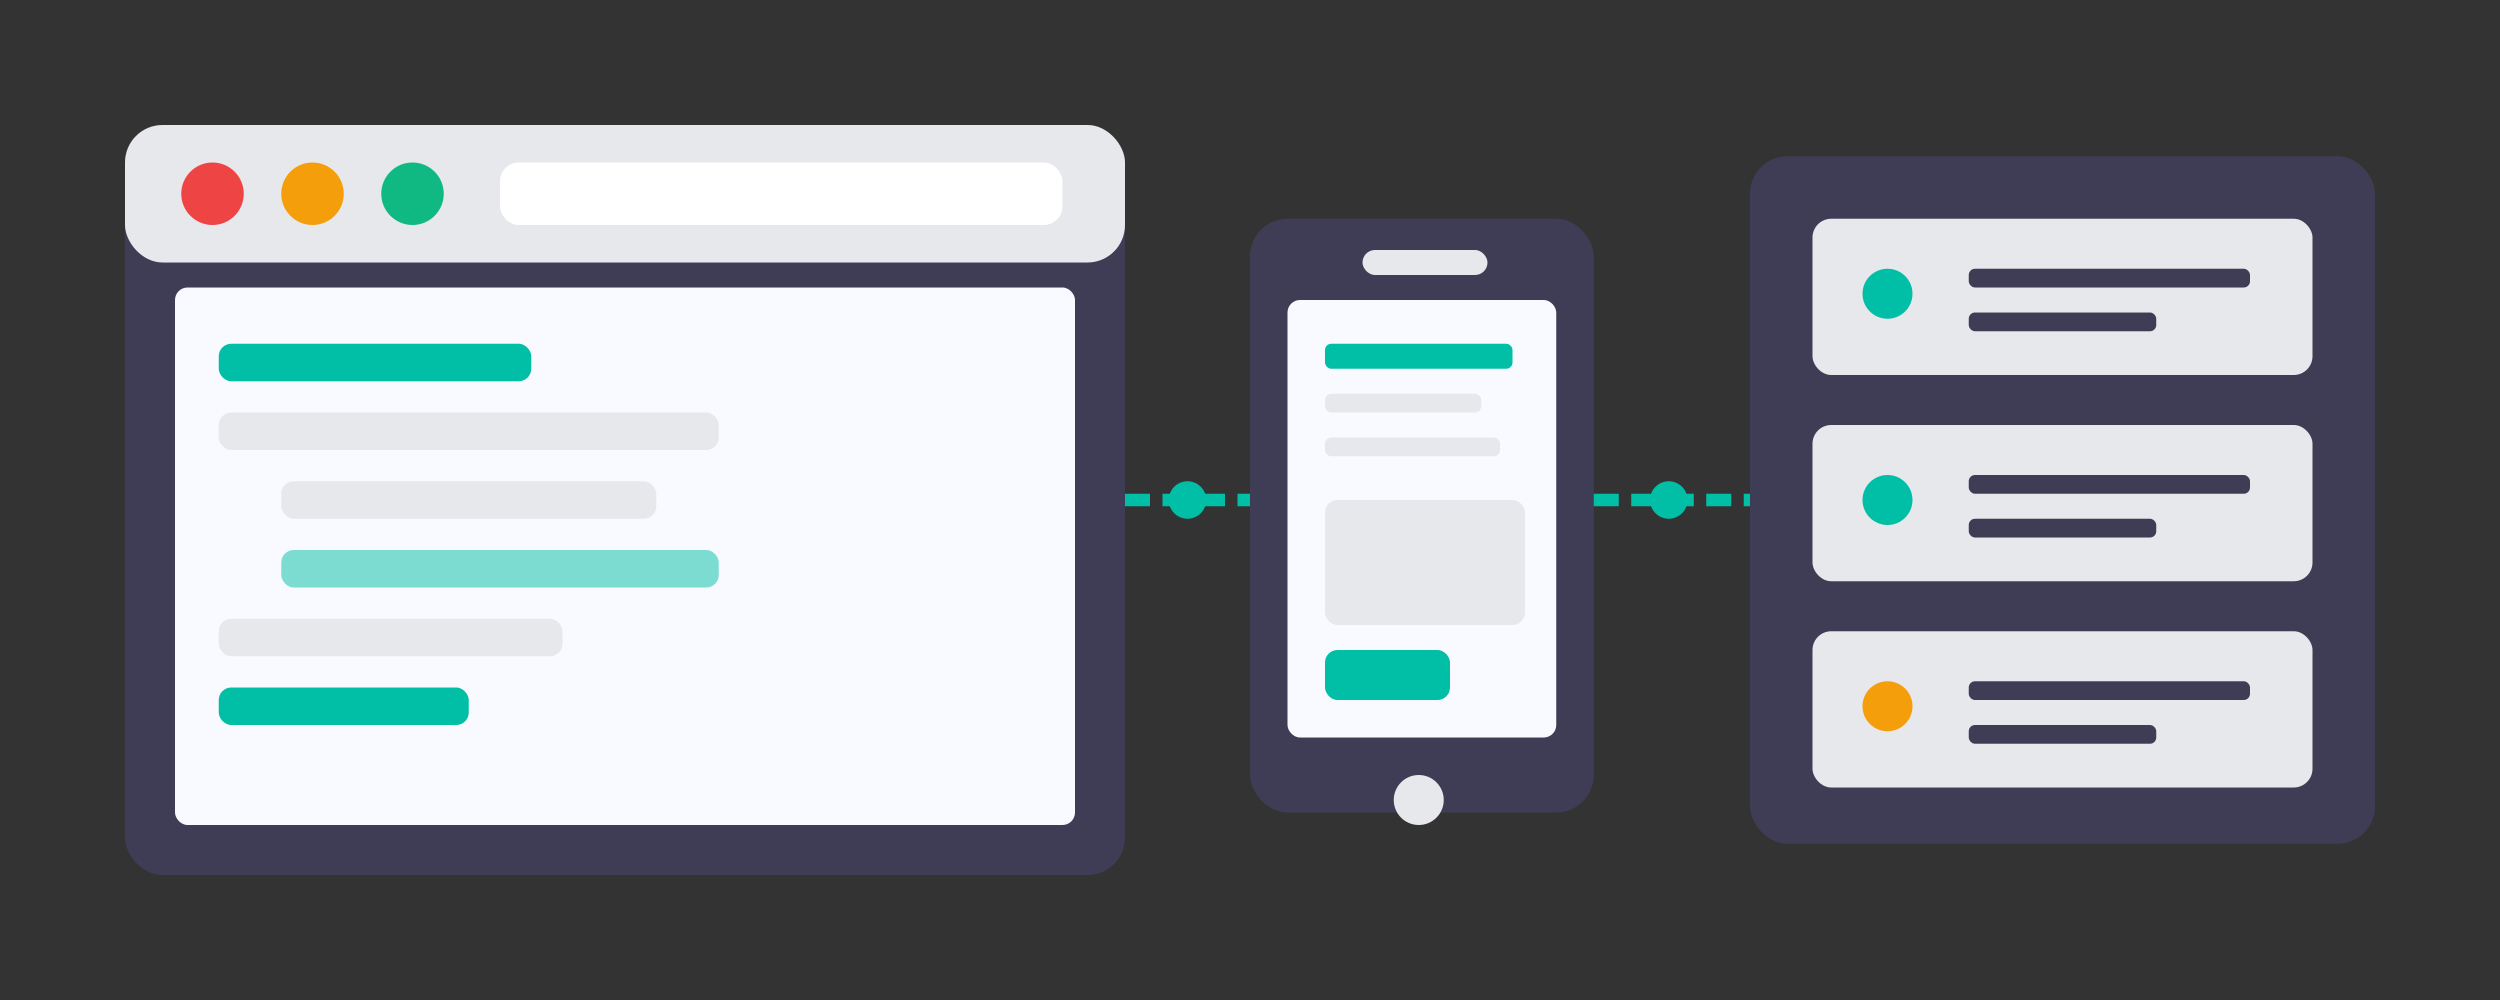 <svg width="400" height="160" viewBox="0 0 400 160" fill="none" xmlns="http://www.w3.org/2000/svg">
  <rect x="0" y="0" width="400" height="160" fill="#333333" stroke="none"/>
  <!-- Web Development - Landscape -->

  <!-- Browser Window -->
  <rect x="20" y="20" width="160" height="120" rx="6" fill="#3F3D56"/>
  <rect x="20" y="20" width="160" height="22" rx="6" fill="#E6E8EC"/>
  <rect x="28" y="46" width="144" height="86" rx="2" fill="#F8FAFF"/>

  <!-- Browser dots -->
  <circle cx="34" cy="31" r="5" fill="#ef4444"/>
  <circle cx="50" cy="31" r="5" fill="#f59e0b"/>
  <circle cx="66" cy="31" r="5" fill="#10b981"/>

  <!-- URL bar -->
  <rect x="80" y="26" width="90" height="10" rx="3" fill="white"/>

  <!-- Code lines in browser -->
  <rect x="35" y="55" width="50" height="6" rx="2" fill="#00BFA6"/>
  <rect x="35" y="66" width="80" height="6" rx="2" fill="#E6E8EC"/>
  <rect x="45" y="77" width="60" height="6" rx="2" fill="#E6E8EC"/>
  <rect x="45" y="88" width="70" height="6" rx="2" fill="#00BFA6" opacity="0.5"/>
  <rect x="35" y="99" width="55" height="6" rx="2" fill="#E6E8EC"/>
  <rect x="35" y="110" width="40" height="6" rx="2" fill="#00BFA6"/>

  <!-- Mobile Device -->
  <rect x="200" y="35" width="55" height="95" rx="6" fill="#3F3D56"/>
  <rect x="206" y="48" width="43" height="70" rx="2" fill="#F8FAFF"/>

  <!-- Mobile notch -->
  <rect x="218" y="40" width="20" height="4" rx="2" fill="#E6E8EC"/>

  <!-- Mobile content -->
  <rect x="212" y="55" width="30" height="4" rx="1" fill="#00BFA6"/>
  <rect x="212" y="63" width="25" height="3" rx="1" fill="#E6E8EC"/>
  <rect x="212" y="70" width="28" height="3" rx="1" fill="#E6E8EC"/>
  <rect x="212" y="80" width="32" height="20" rx="2" fill="#E6E8EC"/>
  <rect x="212" y="104" width="20" height="8" rx="2" fill="#00BFA6"/>

  <!-- Mobile home button -->
  <circle cx="227" cy="128" r="4" fill="#E6E8EC"/>

  <!-- Server/Database -->
  <rect x="280" y="25" width="100" height="110" rx="6" fill="#3F3D56"/>

  <!-- Server units -->
  <rect x="290" y="35" width="80" height="25" rx="3" fill="#E6E8EC"/>
  <circle cx="302" cy="47" r="4" fill="#00BFA6"/>
  <rect x="315" y="43" width="45" height="3" rx="1" fill="#3F3D56"/>
  <rect x="315" y="50" width="30" height="3" rx="1" fill="#3F3D56"/>

  <rect x="290" y="68" width="80" height="25" rx="3" fill="#E6E8EC"/>
  <circle cx="302" cy="80" r="4" fill="#00BFA6"/>
  <rect x="315" y="76" width="45" height="3" rx="1" fill="#3F3D56"/>
  <rect x="315" y="83" width="30" height="3" rx="1" fill="#3F3D56"/>

  <rect x="290" y="101" width="80" height="25" rx="3" fill="#E6E8EC"/>
  <circle cx="302" cy="113" r="4" fill="#f59e0b"/>
  <rect x="315" y="109" width="45" height="3" rx="1" fill="#3F3D56"/>
  <rect x="315" y="116" width="30" height="3" rx="1" fill="#3F3D56"/>

  <!-- Connection lines -->
  <line x1="180" y1="80" x2="200" y2="80" stroke="#00BFA6" stroke-width="2" stroke-dasharray="4 2"/>
  <line x1="255" y1="80" x2="280" y2="80" stroke="#00BFA6" stroke-width="2" stroke-dasharray="4 2"/>

  <!-- Connection dots -->
  <circle cx="190" cy="80" r="3" fill="#00BFA6"/>
  <circle cx="267" cy="80" r="3" fill="#00BFA6"/>
</svg>
